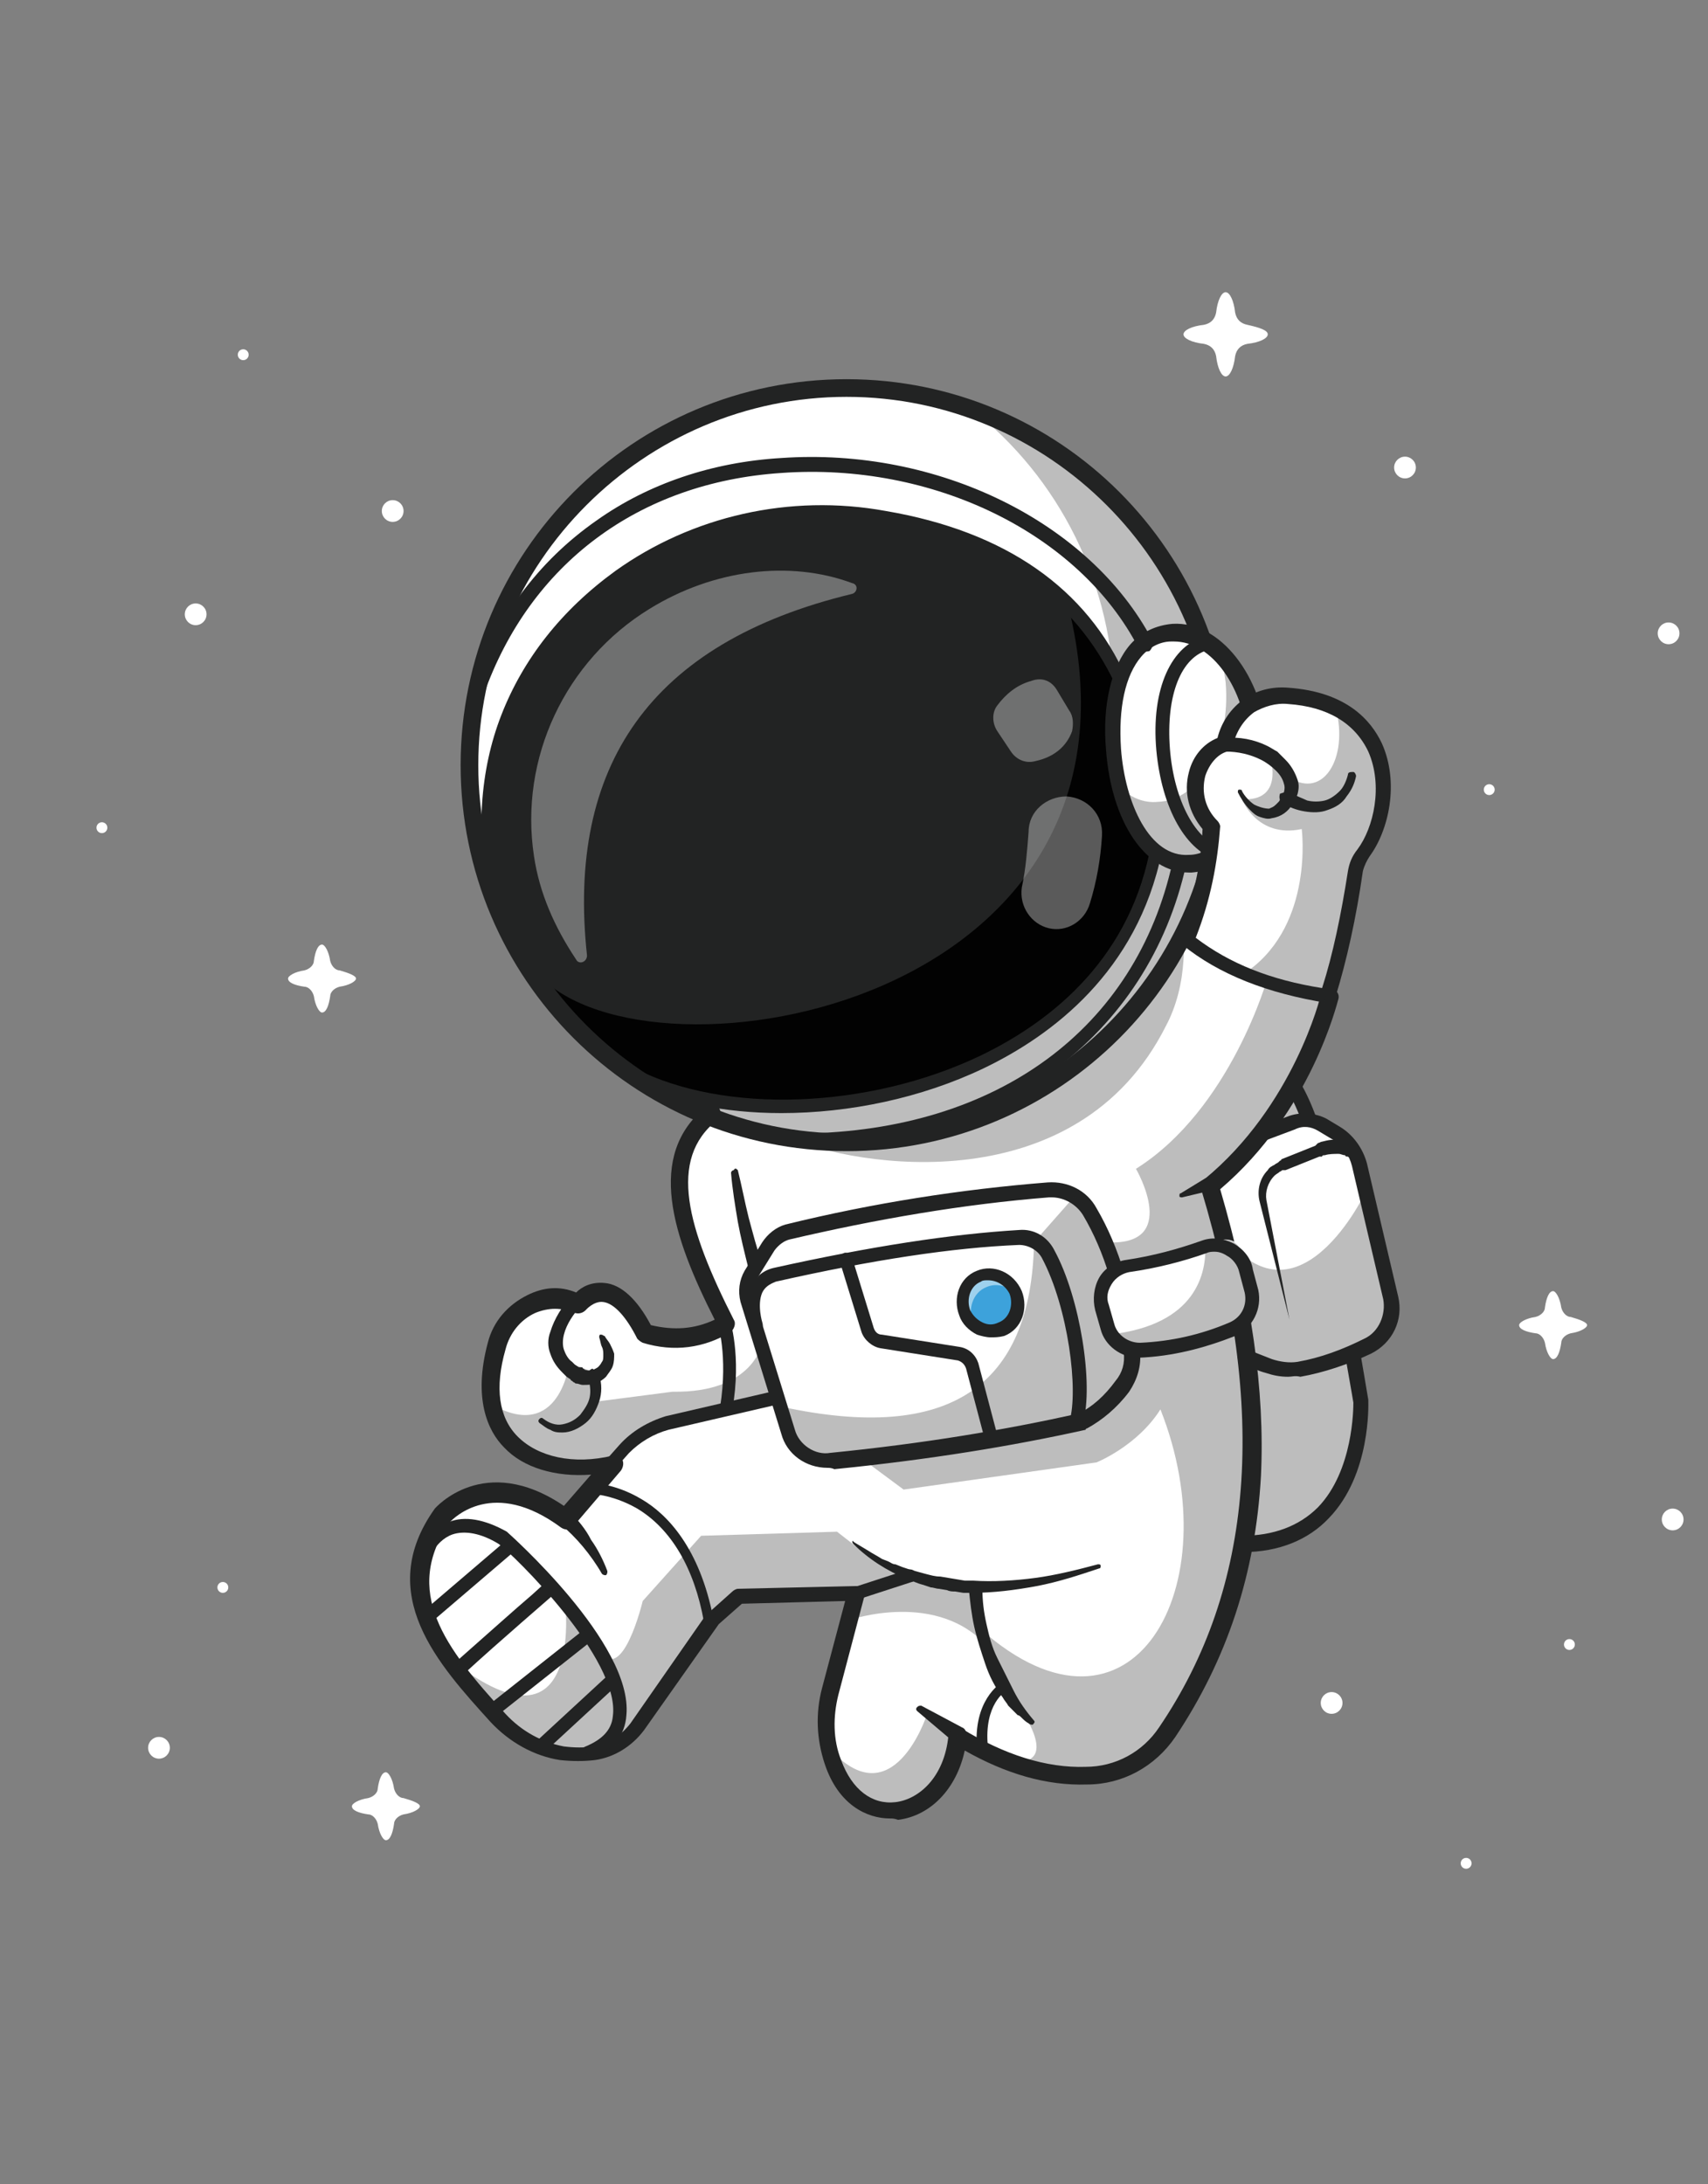 <?xml version="1.0" encoding="utf-8"?>
<!-- Generator: Adobe Illustrator 24.0.1, SVG Export Plug-In . SVG Version: 6.00 Build 0)  -->
<svg version="1.1" id="Calque_1" xmlns="http://www.w3.org/2000/svg" xmlns:xlink="http://www.w3.org/1999/xlink" x="0px" y="0px"
	 viewBox="0 0 125.7 160.7" style="enable-background:new 0 0 125.7 160.7;" xml:space="preserve">
<rect x="0" y="0" width="125.7" height="160.7" fill="#808080" stroke="none"/>
<style type="text/css">
	.st0{fill:#FFFFFF;}
	.st1{opacity:0.3;}
	.st2{fill:#222323;}
	.st3{fill:#020202;}
	.st4{opacity:0.35;}
	.st5{fill:#3DA2DB;}
	.st6{opacity:0.5;}
</style>
<g>
	<g>
		<g>
			<g>
				<path class="st0" d="M30.9,132.9c0,0.2-0.5,0.5-1.2,0.6c-0.4,0.1-0.7,0.4-0.7,0.7c-0.1,0.7-0.3,1.2-0.6,1.2
					c-0.2,0-0.5-0.5-0.6-1.2c-0.1-0.4-0.4-0.7-0.7-0.7c-0.7-0.1-1.2-0.3-1.2-0.6c0-0.2,0.5-0.5,1.2-0.6c0.4-0.1,0.7-0.4,0.7-0.7
					c0.1-0.7,0.3-1.2,0.6-1.2c0.2,0,0.5,0.5,0.6,1.2c0.1,0.4,0.4,0.7,0.7,0.7C30.4,132.5,30.9,132.7,30.9,132.9z"/>
			</g>
		</g>
		<g>
			<g>
				<path class="st0" d="M26.2,72c0,0.2-0.5,0.5-1.2,0.6c-0.4,0.1-0.7,0.4-0.7,0.7c-0.1,0.7-0.3,1.2-0.6,1.2c-0.2,0-0.5-0.5-0.6-1.2
					c-0.1-0.4-0.4-0.7-0.7-0.7c-0.7-0.1-1.2-0.3-1.2-0.6c0-0.2,0.5-0.5,1.2-0.6c0.4-0.1,0.7-0.4,0.7-0.7c0.1-0.7,0.3-1.2,0.6-1.2
					c0.2,0,0.5,0.5,0.6,1.2c0.1,0.4,0.4,0.7,0.7,0.7C25.7,71.6,26.2,71.8,26.2,72z"/>
			</g>
		</g>
		<g>
			<g>
				<path class="st0" d="M116.8,97.5c0,0.2-0.5,0.5-1.2,0.6c-0.4,0.1-0.7,0.4-0.7,0.7c-0.1,0.7-0.3,1.2-0.6,1.2
					c-0.2,0-0.5-0.5-0.6-1.2c-0.1-0.4-0.4-0.7-0.7-0.7c-0.7-0.1-1.2-0.3-1.2-0.6c0-0.2,0.5-0.5,1.2-0.6c0.4-0.1,0.7-0.4,0.7-0.7
					c0.1-0.7,0.3-1.2,0.6-1.2c0.2,0,0.5,0.5,0.6,1.2c0.1,0.4,0.4,0.7,0.7,0.7C116.3,97.1,116.8,97.3,116.8,97.5z"/>
			</g>
		</g>
		<g>
			<g>
				<path class="st0" d="M93.3,24.6c0,0.3-0.6,0.6-1.5,0.7c-0.5,0.1-0.8,0.4-0.9,0.9c-0.1,0.9-0.4,1.5-0.7,1.5
					c-0.3,0-0.6-0.6-0.7-1.5c-0.1-0.5-0.4-0.8-0.9-0.9c-0.9-0.1-1.5-0.4-1.5-0.7c0-0.3,0.6-0.6,1.5-0.7c0.5-0.1,0.8-0.4,0.9-0.9
					c0.1-0.9,0.4-1.5,0.7-1.5c0.3,0,0.6,0.6,0.7,1.5c0.1,0.5,0.4,0.8,0.9,0.9C92.7,24.1,93.3,24.3,93.3,24.6z"/>
			</g>
		</g>
		<g>
			<g>
				<circle class="st0" cx="122.8" cy="46.6" r="0.8"/>
			</g>
		</g>
		<g>
			<g>
				<circle class="st0" cx="123.1" cy="111.8" r="0.8"/>
			</g>
		</g>
		<g>
			<g>
				<circle class="st0" cx="98" cy="125.3" r="0.8"/>
			</g>
		</g>
		<g>
			<g>
				<circle class="st0" cx="14.4" cy="45.2" r="0.8"/>
			</g>
		</g>
		<g>
			<g>
				<circle class="st0" cx="103.4" cy="34.4" r="0.8"/>
			</g>
		</g>
		<g>
			<g>
				<circle class="st0" cx="28.9" cy="37.6" r="0.8"/>
			</g>
		</g>
		<g>
			<g>
				<circle class="st0" cx="11.7" cy="128.6" r="0.8"/>
			</g>
		</g>
		<g>
			<g>
				<circle class="st0" cx="109.6" cy="58.1" r="0.4"/>
			</g>
		</g>
		<g>
			<g>
				<circle class="st0" cx="107.9" cy="137.1" r="0.4"/>
			</g>
		</g>
		<g>
			<g>
				<circle class="st0" cx="63" cy="125.9" r="0.4"/>
			</g>
		</g>
		<g>
			<g>
				<circle class="st0" cx="17.9" cy="26.1" r="0.4"/>
			</g>
		</g>
		<g>
			<g>
				<circle class="st0" cx="7.5" cy="60.9" r="0.4"/>
			</g>
		</g>
		<g>
			<g>
				<circle class="st0" cx="16.4" cy="116.8" r="0.4"/>
			</g>
		</g>
		<g>
			<g>
				<circle class="st0" cx="115.5" cy="121" r="0.4"/>
			</g>
		</g>
	</g>
	<g>
		<g>
			<g>
				<path class="st0" d="M93.9,78.1c0,0,2.5,2,3.5,8.4s2.8,16.7,2.8,16.7s0.5,10.5-8.8,10.4s-7.6-8.4-7.6-8.4L86.5,85"/>
			</g>
		</g>
		<g class="st1">
			<g>
				<path class="st2" d="M93.9,78.1c0,0,2.5,2,3.5,8.4s2.8,16.7,2.8,16.7s0.5,10.5-8.8,10.4s-7.6-8.4-7.6-8.4L86.5,85"/>
			</g>
		</g>
		<g>
			<g>
				<path class="st2" d="M91.5,114.2c0,0-0.1,0-0.1,0c-3,0-5.3-0.9-6.7-2.6c-2.1-2.6-1.5-6.1-1.4-6.4L86,85c0-0.3,0.3-0.5,0.6-0.5
					c0.3,0,0.5,0.3,0.5,0.6l-2.7,20.2c0,0,0,0,0,0c0,0-0.6,3.3,1.2,5.5c1.2,1.4,3.1,2.2,5.8,2.2c2.3,0,4.2-0.7,5.6-2.1
					c2.6-2.7,2.6-7.3,2.6-7.7c-0.1-0.7-1.9-10.6-2.8-16.6c-0.9-6-3.3-8-3.3-8c-0.2-0.2-0.3-0.5-0.1-0.8c0.2-0.2,0.5-0.3,0.8-0.1
					c0.1,0.1,2.7,2.3,3.7,8.7c1,6.2,2.8,16.5,2.8,16.6c0,0,0,0,0,0.1c0,0.2,0.2,5.4-2.9,8.6C96.3,113.3,94.1,114.2,91.5,114.2z"/>
			</g>
		</g>
		<g>
			<g>
				<path class="st0" d="M100.6,98.9c-1.6,0.8-3.3,1.4-5.1,1.7c-0.7,0.1-1.5,0.1-2.2-0.2c-0.8-0.3-1.8-0.7-1.6-0.7l-3.6-7.2
					l-2.7-5.4l7.2-3.7l2.4-0.9c0.7-0.3,1.5-0.2,2.2,0.2l1,0.6c0.9,0.5,1.5,1.4,1.8,2.4l0.5,2.3l0,0l1.8,7.4
					C102.6,96.8,101.9,98.3,100.6,98.9z"/>
			</g>
		</g>
		<g class="st1">
			<g>
				<path class="st2" d="M100.6,98.9c-1.6,0.8-3.3,1.4-5.1,1.7c-0.7,0.1-1.5,0.1-2.2-0.2c-0.8-0.3-1.8-0.7-1.6-0.7l-3.6-7.2
					c0.4-1.9,0.8-3.4,0.8-3.4c5.9,10.4,11.5-1.2,11.5-1.2l0,0l1.8,7.4C102.6,96.8,101.9,98.3,100.6,98.9z"/>
			</g>
		</g>
		<g>
			<g>
				<path class="st0" d="M91.2,96.4c2,11.3,0.9,21.8-5.4,31c-1.3,2-3.5,3.2-5.9,3.2c-1.8,0-3.6-0.3-5.5-0.9h0
					c-1-0.4-2.1-0.8-3.1-1.4c-0.3-0.2-0.6-0.4-0.9-0.5c-0.6,6-7,7.9-9.1,2c-0.1-0.4-0.2-0.7-0.3-1.1c-0.3-1.4-0.2-2.8,0.1-4.1
					l1.8-6.7l0.1-0.5l-8.7,0.2l-1.9,1.7l-5.5,7.9c-0.7,1.1-1.9,1.8-3.1,2c-0.7,0.1-1.5,0.1-2.4,0c-1.8-0.3-3.5-1.2-4.7-2.6
					c-1.4-1.5-2.7-3-3.7-4.5c-2.2-3.2-3.1-6.6-0.4-10.4c0,0,3.4-4,9.1,0.3l3.5-4.1c-0.3,0.1-0.6,0.1-0.9,0.2c0,0,0,0,0,0
					c-3.6,0.5-7.1-0.7-7.9-4.2c-0.3-1.3-0.3-2.8,0.2-4.7c0.4-1.3,1.3-2.5,2.5-3.1c0.9-0.5,2.1-0.7,3.4,0c0,0,2.3-3,4.9,2.2
					c2.2,0.6,4.2,0.3,6-0.7C50.1,90.9,48,85,52.3,81.6l34.3-13.2L97.4,73l0.4,0.1c0,0-1.9,8.3-8.8,14c0.4,1.4,0.8,2.8,1.1,4.1
					C90.5,93,90.9,94.7,91.2,96.4z"/>
			</g>
		</g>
		<g class="st1">
			<g>
				<path class="st2" d="M57.7,83.6c5.5,2.4,21.6,4.8,28.1-8.1c0.8-1.5,1.2-3.2,1.3-4.9l0.3-4.5l-9.2-2.6L65.7,67"/>
			</g>
		</g>
		<g class="st1">
			<g>
				<path class="st2" d="M85.8,127.3c-1.3,2-3.5,3.2-5.9,3.2c-1.8,0-3.6-0.3-5.5-0.9c3.7,0.4,0.8-3.7,0.8-3.7c-2.3-2.7-3-6-3-6
					c11.1,9.8,18.4-3.1,13.2-16.2c-1.7,2.7-4.7,3.9-4.7,3.9l-14.2,2l-3.1-2.3l27.8-10.9C93.2,107.6,92.1,118.1,85.8,127.3z"/>
			</g>
		</g>
		<g>
			<g>
				<g>
					<circle class="st0" cx="62.3" cy="56.3" r="27.7"/>
				</g>
			</g>
			<g class="st1">
				<g>
					<path class="st2" d="M90.1,56.3c0,15.3-12.4,27.7-27.7,27.7c-6.5,0-12.5-2.2-17.2-6c2.9,1,5.9,1.5,9.1,1.5
						c15.3,0,27.7-12.4,27.7-27.7c0-8.8-4.1-16.7-10.5-21.7C82.3,33.9,90.1,44.2,90.1,56.3z"/>
				</g>
			</g>
			<g>
				<g>
					<path class="st2" d="M85,62.6C81.3,80.4,57.3,84.7,46.4,79c-1.9-0.7-4.1-3.3-5.9-6c-2.2-3.3-3.9-6.6-3.9-6.6
						c-1.9-10.1,1.2-18.3,9.1-24c5.6-4.1,12.7-5.5,19.5-4.3c5.6,1,10.2,3.1,13.5,6.4c1.6,1.6,2.8,3.4,3.8,5.6L85,62.6z"/>
				</g>
			</g>
			<g>
				<g>
					<path class="st3" d="M85,62.6C81.3,80.4,57.3,84.7,46.4,79c-1.9-0.7-4.1-3.3-5.9-6c0.3-0.6-0.8-1.2-0.8-1.2
						C48,80.5,86,74,78.6,44.5c1.6,1.6,2.8,3.4,3.8,5.6L85,62.6z"/>
				</g>
			</g>
			<g>
				<g>
					<path class="st2" d="M62.3,84.7c-15.7,0-28.4-12.7-28.4-28.4c0-15.7,12.7-28.4,28.4-28.4s28.4,12.7,28.4,28.4
						C90.7,72,78,84.7,62.3,84.7z M62.3,29.2c-14.9,0-27.1,12.2-27.1,27.1s12.2,27.1,27.1,27.1s27.1-12.2,27.1-27.1
						S77.2,29.2,62.3,29.2z"/>
				</g>
			</g>
			<g>
				<g>
					<path class="st2" d="M57.5,81.9c-4.2,0-8.2-0.8-11.3-2.4c-0.3-0.1-0.4-0.4-0.2-0.7c0.1-0.3,0.4-0.4,0.7-0.2
						c6.6,3.4,17.2,3,25.4-0.9c4.8-2.3,10.8-6.7,12.5-15l-2.5-12.3C79.1,44,73.5,40.1,65,38.6c-6.8-1.2-13.8,0.4-19.1,4.2
						c-7.8,5.6-10.8,13.6-8.9,23.5c0.1,0.3-0.1,0.5-0.4,0.6C36.3,67,36,66.8,36,66.5c-1-5.1-0.7-9.8,0.9-13.9
						c1.6-4.1,4.4-7.7,8.4-10.6c5.6-4,12.8-5.7,19.9-4.4C74,39.1,80,43.3,82.9,49.9c0,0,0,0.1,0,0.1l2.6,12.5c0,0.1,0,0.1,0,0.2
						c-1.8,8.8-8.1,13.5-13.1,15.9C67.8,80.8,62.5,81.9,57.5,81.9z"/>
				</g>
			</g>
			<g>
				<g>
					<path class="st0" d="M92.6,54.8c0.4,4.7-1.8,8.6-5,8.8c-3.1,0.1-5.3-3.7-5.7-8.4c-0.4-4.7,1.1-8.5,4.3-8.6
						C89.4,46.4,92.2,50.1,92.6,54.8z"/>
				</g>
			</g>
			<g class="st1">
				<g>
					<path class="st2" d="M92.6,54.8c0.4,4.7-1.8,8.6-5,8.8c-2.5,0.1-4.4-2.3-5.2-5.7c0.8,0.8,1.8,1.2,2.8,1.1
						c3.1-0.1,5.4-4.1,5-8.8c-0.1-0.7-0.2-1.4-0.3-2C91.4,49.7,92.4,52.1,92.6,54.8z"/>
				</g>
			</g>
			<g>
				<g>
					<path class="st2" d="M87.5,64.2c-3.2,0-5.7-3.7-6.1-9c-0.3-3.3,0.4-6.2,1.8-7.8c0.8-0.9,1.9-1.4,3.1-1.5c3.5-0.2,6.6,3.8,7,8.8
						l0,0c0.2,3-0.5,5.9-2.1,7.7c-1,1.1-2.2,1.7-3.5,1.8C87.6,64.2,87.6,64.2,87.5,64.2z M86.4,47.2c-0.1,0-0.1,0-0.2,0
						c-0.8,0-1.6,0.4-2.2,1.1c-1.2,1.4-1.7,3.8-1.5,6.8c0.3,4,2.1,8,5,7.8c0.9,0,1.8-0.5,2.6-1.3c1.3-1.5,2-4.1,1.8-6.7
						C91.6,50.6,89.2,47.2,86.4,47.2z"/>
				</g>
			</g>
			<g>
				<g>
					<path class="st2" d="M89.8,63.3c0,0-0.1,0-0.1,0c-2.4-0.6-4.2-3.8-4.6-8.1c-0.4-4.5,1.1-7.8,3.7-8.4c0.3-0.1,0.5,0.1,0.6,0.4
						c0.1,0.3-0.1,0.5-0.4,0.6c-2.1,0.5-3.2,3.4-2.9,7.3c0.3,3.8,1.9,6.8,3.9,7.3c0.3,0.1,0.4,0.3,0.4,0.6
						C90.2,63.2,90,63.3,89.8,63.3z"/>
				</g>
			</g>
			<g class="st4">
				<g>
					<path class="st0" d="M43.2,70.3c-1.5-13.9,4.6-23,19.5-26.6c0.4-0.1,0.5-0.7,0-0.8c-4.6-1.7-10.2-1-14.9,1.9
						c-6.2,3.8-9.6,11-8.5,18.2c0.4,2.7,1.5,5.2,3.1,7.6C42.6,71,43.2,70.8,43.2,70.3z"/>
				</g>
			</g>
			<g class="st4">
				<g>
					<path class="st0" d="M77.8,50.8l0.9,1.5c0.3,0.4,0.3,1,0.2,1.5c-0.4,1.1-1.3,1.9-2.7,2.2c-0.7,0.2-1.4-0.1-1.8-0.7l-1-1.5
						c-0.4-0.6-0.4-1.4,0-1.9c0.6-0.8,1.4-1.5,2.5-1.8C76.7,49.8,77.4,50.1,77.8,50.8z"/>
				</g>
			</g>
			<g class="st4">
				<g>
					<path class="st0" d="M78.5,58.6L78.5,58.6c1.5,0.1,2.7,1.3,2.6,2.9c-0.1,1.7-0.4,3.4-0.9,5c-0.4,1.3-1.7,2.1-3,1.8h0
						c-1.3-0.3-2.2-1.6-2-3c0.3-1.4,0.4-2.8,0.5-4.1C75.7,59.7,77,58.6,78.5,58.6z"/>
				</g>
			</g>
			<g>
				<g>
					<path class="st2" d="M35.1,51.5c-0.1,0-0.1,0-0.2,0c-0.3-0.1-0.4-0.4-0.3-0.7c1.9-5.3,5-9.5,9.3-12.5c3.8-2.7,8.5-4.3,13.6-4.6
						c11.5-0.8,22.7,4.7,27.3,13.4c0.1,0.3,0,0.6-0.2,0.8c-0.3,0.1-0.6,0-0.8-0.2C79.4,39.2,68.6,34,57.5,34.8
						C47,35.5,39,41.5,35.6,51.1C35.5,51.4,35.3,51.5,35.1,51.5z"/>
				</g>
			</g>
			<g>
				<g>
					<path class="st2" d="M59.1,84.4c-0.3,0-0.5-0.2-0.5-0.5c0-0.3,0.2-0.5,0.5-0.5c14.3-0.2,24.5-7.7,27.2-20
						c0.1-0.3,0.3-0.5,0.6-0.4c0.3,0.1,0.5,0.3,0.4,0.6c-1.4,6.3-4.8,11.5-9.8,15.2C72.6,82.4,66.2,84.3,59.1,84.4
						C59.1,84.4,59.1,84.4,59.1,84.4z"/>
				</g>
			</g>
		</g>
		<g>
			<g>
				<g>
					<path class="st0" d="M100.3,62.8c-0.3,0.4-0.5,0.8-0.6,1.3c-0.5,3.4-1.2,6.5-2,9.2c-2.2-0.3-4.2-0.9-6.1-1.6
						c-1.6-0.7-3-1.5-4.3-2.5c1-2.7,1.6-5.4,1.7-8.3c-2.2-2.3-0.9-5.6,1-6c0.3-1.2,0.8-2.2,1.8-2.8c0.8-0.6,1.8-0.8,2.8-0.7
						c1.4,0.1,2.6,0.4,3.6,0.9C102.8,54.4,102.4,60.1,100.3,62.8z"/>
				</g>
			</g>
			<g>
				<g>
					<path class="st2" d="M97.7,73.8C97.7,73.8,97.7,73.8,97.7,73.8c-4.4-0.7-8-2.1-10.7-4.3c-0.2-0.2-0.3-0.4-0.2-0.6
						c1-2.7,1.6-5.3,1.7-7.9c-1-1.2-1.4-2.7-1-4.2c0.3-1.2,1.1-2.1,2.1-2.5c0.3-1.2,1-2.2,2-2.9c0.9-0.6,2-0.9,3.2-0.8
						c4.3,0.3,6.1,2.4,6.9,4.1c1.3,2.9,0.5,6.4-0.9,8.3c-0.2,0.3-0.4,0.7-0.5,1.1c-0.5,3.5-1.2,6.6-2,9.2
						C98.2,73.7,98,73.8,97.7,73.8z M88,69c2.5,1.9,5.5,3.1,9.3,3.7c0.8-2.5,1.4-5.4,1.9-8.6c0.1-0.6,0.3-1.1,0.7-1.6
						c1.2-1.6,1.9-4.7,0.8-7.2c-1-2.1-3-3.3-5.9-3.5c-0.9-0.1-1.8,0.2-2.5,0.6c-0.8,0.6-1.3,1.4-1.6,2.5c0,0.2-0.2,0.4-0.4,0.4
						c-0.7,0.2-1.3,0.9-1.6,1.8c-0.3,1.2,0,2.4,0.9,3.3c0.1,0.1,0.2,0.3,0.2,0.4C89.6,63.5,89.1,66.2,88,69z"/>
				</g>
			</g>
			<g>
				<g>
					<path class="st2" d="M90.1,54.3c1.1-0.1,2.2,0.1,3.2,0.6c0.2,0.1,0.5,0.3,0.7,0.4c0.2,0.2,0.4,0.4,0.6,0.6
						c0.4,0.4,0.7,0.9,0.9,1.5c0.1,0.3,0.1,0.6,0,1c-0.1,0.3-0.2,0.6-0.4,0.8c-0.3,0.5-0.8,0.9-1.5,1c-0.3,0.1-0.6,0-0.9-0.1
						c-0.3-0.1-0.5-0.3-0.7-0.5c-0.4-0.4-0.7-0.9-0.9-1.3c0-0.1,0-0.2,0.1-0.2c0.1,0,0.2,0,0.2,0.1l0,0c0.2,0.4,0.6,0.8,0.9,1
						c0.4,0.2,0.8,0.3,1.1,0.3c0.2-0.1,0.3-0.1,0.5-0.3c0,0,0.1-0.1,0.1-0.1l0.1-0.1c0.1-0.1,0.1-0.2,0.2-0.3c0.2-0.3,0.3-0.7,0.2-1
						c-0.1-0.4-0.3-0.7-0.6-1c-0.3-0.3-0.7-0.6-1.1-0.8c-0.8-0.4-1.7-0.6-2.6-0.6l0,0c-0.3,0-0.5-0.2-0.5-0.5
						C89.6,54.6,89.8,54.3,90.1,54.3z"/>
				</g>
			</g>
			<g>
				<g>
					<path class="st2" d="M95,58.3c0.4,0.3,0.8,0.4,1.2,0.6c0.4,0.1,0.9,0.1,1.3,0c0.4-0.1,0.8-0.4,1.1-0.7c0.3-0.3,0.5-0.8,0.6-1.2
						l0,0c0-0.2,0.2-0.2,0.4-0.2c0.1,0,0.2,0.2,0.2,0.3c-0.1,0.5-0.3,1-0.7,1.5c-0.3,0.5-0.8,0.8-1.4,1c-0.5,0.2-1.1,0.2-1.7,0.1
						c-0.6-0.1-1.1-0.3-1.6-0.6c-0.2-0.1-0.3-0.4-0.2-0.7C94.5,58.3,94.8,58.2,95,58.3C95,58.3,95,58.3,95,58.3z"/>
				</g>
			</g>
			<g class="st1">
				<g>
					<path class="st2" d="M100.3,62.8c-0.3,0.4-0.5,0.8-0.6,1.3c-0.5,3.4-1.2,6.5-2,9.2c-2.2-0.3-4.2-0.9-6.1-1.6
						c0.1-0.1,0.2-0.2,0.3-0.3c4.8-3.5,3.9-10.4,3.9-10.4c-3.3,0.7-4.4-2.2-4.4-2.2c3.1,0.2,2.1-3,2.1-3l1.1,1.2
						c2.7,2.1,4.7-1.2,3.7-4.9C102.8,54.4,102.4,60.1,100.3,62.8z"/>
				</g>
			</g>
		</g>
		<g>
			<g>
				<path class="st2" d="M65.5,133.8c-1.7,0-3.8-1-4.8-4c-0.6-1.8-0.7-3.7-0.2-5.6l1.7-6.4l-7.6,0.2l-1.7,1.5l-5.5,7.8
					c-0.9,1.2-2.2,2-3.6,2.2c-0.8,0.1-1.7,0.1-2.6,0c-1.9-0.3-3.7-1.3-5.1-2.8c-3.8-4.2-8.6-9.4-4.1-15.7c0,0,0,0,0,0
					c0,0,3.6-4.2,9.5-0.2l2-2.3c-2.6,0.2-5-0.5-6.4-2c-1.2-1.2-2.3-3.6-1.2-7.7c0.4-1.6,1.5-2.8,2.9-3.5c1.2-0.6,2.4-0.7,3.6-0.2
					c0.4-0.4,1.1-0.8,2.1-0.7c1.2,0.1,2.4,1.2,3.4,3.1c1.7,0.4,3.2,0.3,4.7-0.4c-3.1-6.1-5.1-12.1-0.6-15.7c0.3-0.2,0.7-0.2,0.9,0.1
					c0.2,0.3,0.2,0.7-0.1,0.9c-3.7,2.9-2.2,8,1.2,14.7c0.2,0.3,0,0.7-0.2,0.9c-2,1.2-4.2,1.5-6.5,0.8c-0.2-0.1-0.3-0.2-0.4-0.3
					c-0.8-1.6-1.7-2.6-2.5-2.7c-0.7-0.1-1.3,0.6-1.3,0.6c-0.2,0.2-0.5,0.3-0.8,0.2c-1-0.4-1.9-0.4-2.9,0c-1.1,0.5-1.9,1.5-2.2,2.7
					c-0.8,2.8-0.5,5,0.9,6.4c1.5,1.5,4.1,2.1,7,1.4c0.3-0.1,0.6,0.1,0.7,0.3c0.1,0.2,0.1,0.5-0.1,0.8l-3.5,4.1
					c-0.2,0.3-0.6,0.3-0.9,0.1c-5-3.7-7.9-0.7-8.2-0.4c-3.5,5.1-0.4,9.2,4.1,14.1c1.2,1.3,2.7,2.1,4.3,2.4c0.8,0.1,1.5,0.1,2.2,0
					c1.1-0.2,2-0.8,2.7-1.7l5.5-7.9c0,0,0.1-0.1,0.1-0.1l1.9-1.7c0.1-0.1,0.3-0.2,0.4-0.2l8.7-0.2c0.2,0,0.4,0.1,0.5,0.2
					c0.1,0.2,0.2,0.4,0.1,0.6l-1.9,7.2c-0.4,1.6-0.4,3.3,0.2,4.8c0.8,2.2,2.3,3.3,4,3.1c1.7-0.2,3.6-1.8,3.9-4.9
					c0-0.2,0.2-0.4,0.4-0.5c0.2-0.1,0.4-0.1,0.6,0c3.1,1.9,6.2,2.9,9.1,2.8c2.2,0,4.2-1.1,5.4-2.9c7-10.3,8-23.3,3.1-39.6
					c-0.1-0.3,0-0.5,0.2-0.7c6.6-5.4,8.6-13.5,8.6-13.6c0.1-0.3,0.4-0.6,0.8-0.5c0.3,0.1,0.6,0.4,0.5,0.8c-0.1,0.3-2,8.3-8.7,14
					c2.3,7.9,3.3,14.8,3,21.1c-0.4,7.2-2.5,13.5-6.3,19.2c-1.5,2.2-3.9,3.5-6.5,3.5c-3,0.1-6-0.8-9-2.5c-0.6,2.8-2.5,4.8-4.9,5.1
					C65.8,133.8,65.7,133.8,65.5,133.8z"/>
			</g>
		</g>
		<g>
			<g>
				<path class="st2" d="M54.3,86.1c0.3,1.2,0.5,2.3,0.8,3.5c0.3,1.1,0.6,2.3,1,3.4l0,0c0.1,0.3,0,0.6-0.3,0.7
					c-0.3,0.1-0.6,0-0.7-0.3c0,0,0,0,0,0c-0.3-1.2-0.6-2.4-0.8-3.5c-0.2-1.2-0.4-2.4-0.5-3.6c0-0.1,0.1-0.2,0.2-0.2
					C54.1,85.9,54.2,86,54.3,86.1L54.3,86.1z"/>
			</g>
		</g>
		<g>
			<g>
				<path class="st2" d="M45.1,108c-0.1,0-0.2,0-0.3-0.1c-0.2-0.2-0.2-0.5,0-0.7l0.8-0.9c0.9-1,2.1-1.7,3.4-2.1l8.2-1.9
					c0.3-0.1,0.5,0.1,0.6,0.4c0.1,0.3-0.1,0.5-0.4,0.6l-8.2,1.9c-1.1,0.3-2.1,0.9-2.9,1.7l-0.8,0.9C45.4,107.9,45.2,108,45.1,108z"
					/>
			</g>
		</g>
		<g>
			<g>
				<path class="st2" d="M53.5,104.1C53.5,104.1,53.5,104.1,53.5,104.1c-0.4-0.1-0.6-0.3-0.5-0.6c0.6-3.8-0.2-6.2-0.2-6.2
					c-0.1-0.3,0-0.6,0.3-0.6c0.3-0.1,0.6,0,0.6,0.3c0,0.1,0.9,2.7,0.2,6.7C54,104,53.8,104.1,53.5,104.1z"/>
			</g>
		</g>
		<g>
			<g>
				<path class="st2" d="M44.5,98.3c0.1,0.2,0.3,0.4,0.4,0.6c0.1,0.2,0.2,0.4,0.3,0.7c0,0.3,0,0.6-0.1,0.9c-0.1,0.3-0.3,0.5-0.5,0.8
					c-0.2,0.2-0.5,0.4-0.8,0.5c-0.3,0.1-0.6,0.1-0.9,0.1c-0.2,0-0.3-0.1-0.5-0.1c-0.1,0-0.1-0.1-0.2-0.1l-0.1-0.1c0,0-0.1,0-0.1-0.1
					l-0.3-0.2c-0.1-0.1-0.2-0.2-0.3-0.3c-0.4-0.4-0.7-0.8-0.9-1.4c-0.2-0.5-0.2-1.1,0-1.6c0.3-1,0.9-1.9,1.5-2.6
					c0.2-0.2,0.5-0.3,0.7-0.1c0.2,0.2,0.3,0.5,0.1,0.7l0,0l0,0c-0.6,0.7-1.1,1.4-1.3,2.2c-0.1,0.4-0.1,0.8,0,1.1
					c0.1,0.3,0.3,0.7,0.6,0.9l0.2,0.2l0.3,0.2c0,0,0,0,0.1,0l0.1,0c0,0,0.1,0,0.1,0.1c0.1,0,0.1,0.1,0.2,0.1c0.3,0.1,0.6,0,0.9-0.2
					c0.1-0.1,0.2-0.2,0.3-0.4c0.1-0.1,0.1-0.3,0.1-0.5c0-0.2,0-0.4-0.1-0.6c-0.1-0.2-0.1-0.4-0.2-0.7l0,0c0-0.1,0-0.2,0.1-0.2
					C44.4,98.2,44.4,98.3,44.5,98.3z"/>
			</g>
		</g>
		<g>
			<g>
				<path class="st2" d="M44.1,101.2c0.2,0.6,0.2,1.3,0,1.9c-0.2,0.6-0.5,1.2-1,1.6c-0.5,0.4-1.1,0.7-1.7,0.7c-0.3,0-0.6,0-0.9-0.2
					c-0.3-0.1-0.5-0.3-0.8-0.5c-0.1-0.1-0.1-0.2,0-0.3c0.1-0.1,0.2-0.1,0.3,0l0,0c0.4,0.3,0.9,0.5,1.4,0.4c0.5-0.1,0.9-0.3,1.3-0.7
					c0.3-0.4,0.6-0.8,0.7-1.3c0.1-0.5,0-1-0.1-1.4c-0.1-0.3,0-0.6,0.3-0.7C43.7,100.8,44,100.9,44.1,101.2
					C44.1,101.2,44.1,101.2,44.1,101.2L44.1,101.2z"/>
			</g>
		</g>
		<g>
			<g>
				<path class="st2" d="M43.3,129.5c-0.2,0-0.4-0.1-0.5-0.3c-0.1-0.3,0-0.6,0.3-0.7c1.2-0.5,1.9-1.2,2-2.2c0.6-4.2-7.4-12-8.4-12.7
					c-1.3-0.8-2.5-1-3.4-0.7c-1.4,0.5-1.9,2.2-1.9,2.2c-0.1,0.3-0.4,0.4-0.6,0.3c-0.3-0.1-0.4-0.4-0.3-0.6c0-0.1,0.6-2.1,2.5-2.8
					c1.2-0.5,2.7-0.2,4.3,0.7c0.1,0.1,9.3,8.2,8.8,13.5c-0.1,1.5-1,2.6-2.7,3.3C43.4,129.5,43.3,129.5,43.3,129.5z"/>
			</g>
		</g>
		<g>
			<g>
				<path class="st2" d="M41.9,111.2c0.6,0.6,1.2,1.3,1.6,2.1c0.5,0.7,0.9,1.5,1.2,2.3c0,0.1,0,0.2-0.1,0.3c-0.1,0-0.2,0-0.3-0.1
					c-0.4-0.7-0.9-1.4-1.4-2c-0.5-0.6-1.1-1.2-1.7-1.7c-0.2-0.2-0.3-0.5-0.1-0.8C41.3,111,41.6,111,41.9,111.2
					C41.9,111.2,41.9,111.2,41.9,111.2L41.9,111.2z"/>
			</g>
		</g>
		<g>
			<g>
				<path class="st2" d="M52.2,119.6c-0.2,0-0.3-0.1-0.4-0.3c-0.7-3.9-2.4-6.8-4.9-8.3c-1.9-1.1-3.6-1.1-3.6-1.1c0,0,0,0,0,0
					c-0.2,0-0.4-0.2-0.4-0.4c0-0.2,0.2-0.4,0.4-0.4c0.1,0,1.9,0,3.9,1.2c1.9,1.1,4.3,3.6,5.3,8.8C52.6,119.4,52.5,119.6,52.2,119.6
					C52.3,119.6,52.2,119.6,52.2,119.6z"/>
			</g>
		</g>
		<g>
			<g>
				<path class="st2" d="M31.4,119.5c-0.1,0-0.3-0.1-0.4-0.2c-0.2-0.2-0.2-0.5,0.1-0.7l6.2-5.3c0.2-0.2,0.5-0.2,0.7,0.1
					c0.2,0.2,0.2,0.5-0.1,0.7l-6.2,5.3C31.6,119.4,31.5,119.5,31.4,119.5z"/>
			</g>
		</g>
		<g>
			<g>
				<path class="st2" d="M33.7,123.4c-0.1,0-0.3-0.1-0.4-0.2c-0.2-0.2-0.2-0.5,0-0.7c0,0,1.7-1.5,3.5-3.1c0.9-0.8,1.7-1.5,2.4-2.1
					c1.2-1.1,1.2-1.1,1.5-1.1l0,0.5l-0.4,0.3l0.4-0.3l0.3,0.4c-0.2,0.2-4.3,3.7-6.9,6.1C33.9,123.3,33.8,123.4,33.7,123.4z"/>
			</g>
		</g>
		<g>
			<g>
				<path class="st2" d="M36.2,126.4c-0.2,0-0.3-0.1-0.4-0.2c-0.2-0.2-0.1-0.5,0.1-0.7l6.7-5.3c0.2-0.2,0.5-0.1,0.7,0.1
					c0.2,0.2,0.1,0.5-0.1,0.7l-6.7,5.3C36.4,126.3,36.3,126.4,36.2,126.4z"/>
			</g>
		</g>
		<g>
			<g>
				<path class="st2" d="M39.9,129c-0.1,0-0.3-0.1-0.4-0.2c-0.2-0.2-0.2-0.5,0-0.7l5.2-4.8c0.2-0.2,0.5-0.2,0.7,0
					c0.2,0.2,0.2,0.5,0,0.7l-5.2,4.8C40.1,129,40,129,39.9,129z"/>
			</g>
		</g>
		<g>
			<g>
				<path class="st2" d="M62.9,113.5l1,0.6c0.3,0.2,0.7,0.4,1,0.6l0.5,0.2c0.2,0.1,0.3,0.2,0.5,0.2l0.5,0.2l0.3,0.1l0.3,0.1
					c0.4,0.1,0.7,0.2,1.1,0.3c0.4,0.1,0.7,0.2,1.1,0.2l0.6,0.1l0.6,0.1l0.6,0.1l0.6,0c1.5,0.1,3.1,0,4.6-0.2c1.5-0.2,3.1-0.6,4.6-1
					l0,0c0.1,0,0.2,0,0.2,0.1c0,0.1,0,0.2-0.1,0.2c-1.5,0.5-3,1-4.6,1.3c-1.6,0.3-3.2,0.5-4.8,0.5l-0.6,0l-0.6-0.1
					c-0.2,0-0.4,0-0.6-0.1l-0.6-0.1c-0.2,0-0.4-0.1-0.6-0.1l-0.6-0.2c-0.4-0.1-0.8-0.3-1.1-0.4c-1.5-0.6-2.9-1.5-4-2.6
					c-0.1-0.1-0.1-0.2,0-0.3C62.7,113.4,62.8,113.4,62.9,113.5L62.9,113.5z"/>
			</g>
		</g>
		<g>
			<g>
				<path class="st2" d="M63,117.8c-0.2,0-0.4-0.1-0.5-0.4c-0.1-0.3,0.1-0.6,0.3-0.6l4-1.3c0.3-0.1,0.6,0.1,0.6,0.3
					c0.1,0.3-0.1,0.6-0.3,0.6l-4,1.3C63.1,117.8,63,117.8,63,117.8z"/>
			</g>
		</g>
		<g>
			<g>
				<path class="st2" d="M75.7,126.8c-0.2-0.1-0.4-0.3-0.5-0.4c-0.1-0.1-0.2-0.2-0.3-0.2l-0.2-0.2c-0.2-0.2-0.3-0.3-0.5-0.5
					c-0.1-0.2-0.3-0.4-0.4-0.6c-0.6-0.8-1-1.6-1.3-2.5c-0.3-0.9-0.6-1.8-0.8-2.7c-0.2-0.9-0.3-1.8-0.4-2.8c0-0.3,0.2-0.5,0.5-0.5
					c0.3,0,0.5,0.2,0.5,0.5v0l0,0c0,0.9,0.1,1.7,0.3,2.6c0.2,0.9,0.4,1.7,0.8,2.5l0.3,0.6c0.1,0.2,0.2,0.4,0.3,0.6
					c0.1,0.2,0.2,0.4,0.3,0.6c0.1,0.2,0.2,0.4,0.3,0.6c0.4,0.8,0.9,1.5,1.5,2.2l0,0c0.1,0.1,0,0.2-0.1,0.3
					C75.9,126.9,75.8,126.9,75.7,126.8z"/>
			</g>
		</g>
		<g>
			<g>
				<path class="st2" d="M72.3,129.1c-0.2,0-0.4-0.2-0.4-0.4c-0.3-3.6,1.7-4.8,1.8-4.9c0.2-0.1,0.4,0,0.5,0.1c0.1,0.2,0,0.4-0.1,0.5
					c-0.1,0-1.7,1-1.4,4.1C72.7,128.9,72.5,129.1,72.3,129.1C72.3,129.1,72.3,129.1,72.3,129.1z"/>
			</g>
		</g>
		<g>
			<g>
				<path class="st2" d="M70.1,128.1l-2.6-2.2c-0.1-0.1-0.1-0.2,0-0.3c0.1-0.1,0.2-0.1,0.3-0.1l3,1.6c0.3,0.1,0.4,0.5,0.2,0.8
					C70.8,128.2,70.4,128.3,70.1,128.1C70.1,128.1,70.1,128.1,70.1,128.1z"/>
			</g>
		</g>
		<g>
			<g>
				<g>
					<path class="st0" d="M82.6,102c-0.9,1.1-1.8,2-2.9,2.6c-5.7,1.3-11.9,2.2-18.4,2.9c-1.4,0.2-2.8-0.7-3.2-2.1l-0.6-1.9L55,95.6
						c-0.2-0.6-0.1-1.3,0.2-1.8l1.3-2.1c0.3-0.5,0.8-0.9,1.4-1c6.4-1.6,12.8-2.6,19.2-3.1c0.7-0.1,1.3,0.1,1.9,0.4
						c0.5,0.3,0.9,0.7,1.2,1.2c1.8,3,2.7,6.5,3.1,10.4C83.4,100.4,83.1,101.3,82.6,102z"/>
				</g>
			</g>
			<g>
				<g>
					<path class="st2" d="M60.9,108c-1.6,0-3-1-3.4-2.5l-3-9.7c-0.2-0.8-0.1-1.6,0.3-2.3l1.3-2.1h0c0.4-0.6,1-1.1,1.7-1.3
						c6.5-1.6,13-2.6,19.3-3.1c1.5-0.1,2.9,0.6,3.6,1.9c1.7,2.9,2.7,6.4,3.2,10.6c0.1,1-0.2,2-0.8,2.9c-0.9,1.2-2,2.1-3.1,2.7
						c0,0-0.1,0-0.1,0.1c-5.4,1.2-11.5,2.2-18.5,2.9C61.2,108,61,108,60.9,108z M77.4,88.1c-0.1,0-0.1,0-0.2,0
						c-6.3,0.5-12.7,1.6-19.1,3.1c-0.4,0.1-0.8,0.4-1.1,0.8h0l-1.3,2.1c-0.3,0.4-0.3,0.9-0.2,1.4l3,9.7c0.3,1.1,1.5,1.9,2.6,1.7
						c7-0.7,12.9-1.7,18.3-2.9c1-0.5,1.9-1.3,2.7-2.4c0.5-0.6,0.7-1.3,0.6-2.1c-0.4-4.1-1.4-7.4-3-10.1
						C79.2,88.6,78.3,88.1,77.4,88.1z M56.5,91.7L56.5,91.7L56.5,91.7z"/>
				</g>
			</g>
			<g>
				<g>
					<path class="st2" d="M79.1,105.2c0,0-0.1,0-0.1,0c-0.3-0.1-0.4-0.3-0.3-0.6c0.7-2.3-0.1-8.4-2-12c-0.3-0.6-1-1-1.7-1
						c-4.9,0.2-10.8,1.1-17.9,2.7c-0.5,0.2-0.8,0.4-1,0.8c-0.4,0.9,0,2.2,0,2.2c0.1,0.3,0,0.5-0.3,0.6c-0.3,0.1-0.5,0-0.6-0.3
						c0-0.1-0.6-1.7,0.1-3c0.3-0.6,0.8-1.1,1.6-1.3c0,0,0,0,0,0c7.2-1.6,13.1-2.5,18.1-2.8c1.1-0.1,2.1,0.5,2.6,1.5
						c1.9,3.5,2.9,9.9,2.1,12.7C79.5,105,79.3,105.2,79.1,105.2z"/>
				</g>
			</g>
			<g>
				<g>
					<path class="st2" d="M72.9,106.3c-0.2,0-0.4-0.1-0.4-0.3l-1.4-5.3c-0.1-0.3-0.3-0.5-0.6-0.6l-5.7-0.9c-0.6-0.1-1.2-0.6-1.4-1.2
						l-1.6-5.2c-0.1-0.2,0.1-0.5,0.3-0.6c0.2-0.1,0.5,0.1,0.6,0.3l1.6,5.2c0.1,0.3,0.3,0.5,0.6,0.5l5.7,0.9c0.7,0.1,1.2,0.6,1.4,1.2
						l1.4,5.3c0.1,0.2-0.1,0.5-0.3,0.6C73,106.3,73,106.3,72.9,106.3z"/>
				</g>
			</g>
			<g class="st1">
				<g>
					<path class="st2" d="M82.6,102c-0.9,1.1-1.8,2-2.9,2.6c-5.7,1.3-11.9,2.2-18.4,2.9c-1.4,0.2-2.8-0.7-3.2-2.1l-0.6-1.9
						c12.4,2.7,18.4-1.5,18.6-12.1l3-3.4c0.5,0.3,0.9,0.7,1.2,1.2c1.8,3,2.7,6.5,3.1,10.4C83.4,100.4,83.1,101.3,82.6,102z"/>
				</g>
			</g>
			<g>
				<g>
					<path class="st0" d="M91.6,97.3c-2.8,1.4-5.7,2.1-8.7,2c-0.6,0-1.1-0.4-1.3-1l0-0.1l-0.1-2.8c-0.2-0.8-0.2-1.6,0.6-1.7
						c2.5-0.4,4.5-1.3,6.7-2.1c0.3-0.1,0.6-0.2,0.9-0.3c0.7-0.3,1.6,0.1,1.8,0.9l0.9,3.6C92.5,96.5,92.2,97.1,91.6,97.3z"/>
				</g>
			</g>
			<g>
				<g>
					<path class="st2" d="M83.8,99.9c-1.3,0-2.5-0.9-2.8-2.1l-0.4-1.4c-0.2-0.8-0.1-1.7,0.3-2.4c0.4-0.7,1.2-1.2,2-1.3l0,0
						c2-0.3,3.8-0.8,5.5-1.4c0.8-0.3,1.6-0.2,2.4,0.2c0.7,0.4,1.3,1.1,1.4,1.9l0.4,1.5c0.3,1.4-0.4,2.8-1.7,3.4
						C88.6,99.2,86.3,99.8,83.8,99.9C83.9,99.9,83.8,99.9,83.8,99.9z M89.4,92.1c-0.2,0-0.4,0-0.6,0.1c-1.7,0.6-3.6,1.1-5.7,1.4l0,0
						c-0.5,0.1-1,0.4-1.3,0.9c-0.3,0.5-0.4,1-0.2,1.5l0.4,1.4c0.2,0.8,1,1.4,1.9,1.4c2.3-0.1,4.5-0.6,6.6-1.5
						c0.9-0.4,1.3-1.3,1.1-2.2l-0.4-1.5c-0.1-0.5-0.5-1-0.9-1.2C90,92.2,89.7,92.1,89.4,92.1z M83,93.2L83,93.2L83,93.2z"/>
				</g>
			</g>
			<g class="st1">
				<g>
					<path class="st2" d="M91.6,97.3c-2.8,1.4-5.7,2.1-8.7,2c-0.6,0-1.1-0.4-1.3-1l0-0.1c6.5-0.7,7.2-4.6,7.1-6.6
						c0.3-0.1,0.6-0.2,0.9-0.3c0.7-0.3,1.6,0.1,1.8,0.9l0.9,3.6C92.5,96.5,92.2,97.1,91.6,97.3z"/>
				</g>
			</g>
			<g>
				<g>
					<g>
						
							<ellipse transform="matrix(0.924 -0.382 0.382 0.924 -31.062 35.051)" class="st5" cx="72.8" cy="95.8" rx="2" ry="2.1"/>
					</g>
				</g>
				<g class="st6">
					<g>
						<path class="st0" d="M71.6,97.4c-0.4-1.1,0-2.3,1-2.7c0.7-0.3,1.4-0.1,2,0.3C74.2,94,73,93.5,72,93.9c-1,0.4-1.5,1.6-1,2.7
							C71.2,97,71.4,97.3,71.6,97.4C71.6,97.5,71.6,97.5,71.6,97.4z"/>
					</g>
				</g>
				<g>
					<g>
						<path class="st2" d="M72.9,98.4c-0.3,0-0.7-0.1-1-0.2c-0.6-0.3-1.1-0.8-1.3-1.4c-0.5-1.3,0-2.8,1.3-3.3
							c1.2-0.5,2.7,0.1,3.3,1.5l0,0c0.5,1.3,0,2.8-1.3,3.3C73.5,98.4,73.2,98.4,72.9,98.4z M72.7,94.2c-0.2,0-0.4,0-0.5,0.1
							c-0.8,0.3-1.1,1.3-0.8,2.1c0.2,0.4,0.5,0.7,0.9,0.9c0.4,0.2,0.8,0.2,1.2,0c0.8-0.3,1.1-1.3,0.8-2.1l0,0
							C74,94.6,73.4,94.2,72.7,94.2z"/>
					</g>
				</g>
			</g>
		</g>
		<g>
			<g>
				<path class="st2" d="M89.1,87.6l-2.1,0.5c-0.1,0-0.2,0-0.2-0.1c0-0.1,0-0.2,0.1-0.2l1.8-1.1c0.2-0.1,0.6-0.1,0.7,0.2
					c0.1,0.2,0.1,0.6-0.2,0.7C89.2,87.6,89.2,87.6,89.1,87.6z"/>
			</g>
		</g>
		<g>
			<g>
				<path class="st2" d="M94.8,101.3c-0.6,0-1.1-0.1-1.7-0.3c-0.4-0.1-0.8-0.3-1.1-0.4c-0.6-0.2-1-0.4-0.9-0.9
					c0.1-0.2,0.3-0.5,0.7-0.4c0.1,0,0.2,0.1,0.3,0.1c0.2,0.1,0.5,0.2,1.5,0.6c0.6,0.2,1.3,0.3,1.9,0.2c1.7-0.3,3.3-0.9,4.9-1.7
					c1.1-0.5,1.6-1.8,1.4-2.9l-2.3-9.8c-0.2-0.8-0.7-1.6-1.5-2l-1-0.6c-0.5-0.3-1.1-0.4-1.7-0.1l-2.4,0.9c-0.3,0.1-0.6,0-0.7-0.3
					c-0.1-0.3,0-0.6,0.3-0.7l2.4-0.9c0.9-0.3,1.9-0.2,2.7,0.2l1,0.6c1,0.6,1.7,1.6,2,2.7l2.3,9.8c0.4,1.7-0.4,3.4-2,4.2
					c-1.7,0.8-3.5,1.4-5.2,1.7C95.3,101.2,95.1,101.3,94.8,101.3z"/>
			</g>
		</g>
		<g>
			<g>
				<path class="st2" d="M99.4,85.2C99.4,85.2,99.4,85.2,99.4,85.2c-0.1,0-0.2-0.1-0.2-0.1c-0.1,0-0.2,0-0.2-0.1
					c-0.2,0-0.3-0.1-0.5-0.1c-0.3,0-0.7,0-1,0.1c-0.1,0-0.2,0-0.2,0.1l-0.1,0l-0.1,0l-0.5,0.2l-1,0.4l-1,0.4c0,0-0.1,0-0.1,0l-0.1,0
					c-0.1,0-0.1,0.1-0.2,0.1c-0.1,0.1-0.3,0.2-0.4,0.3c-0.5,0.5-0.7,1.2-0.6,1.8l1.7,8.8l-2.2-8.7c-0.2-0.8,0-1.7,0.6-2.3
					c0.1-0.2,0.3-0.3,0.5-0.4c0.1-0.1,0.2-0.1,0.3-0.2l0.1-0.1c0,0,0.1,0,0.1-0.1l1-0.4l1-0.4l0.5-0.2l0.1-0.1l0.1-0.1
					c0.1,0,0.2-0.1,0.3-0.1c0.4-0.1,0.8-0.2,1.2-0.1c0.2,0,0.4,0,0.6,0.1c0.1,0,0.2,0,0.3,0.1c0.1,0,0.1,0,0.2,0
					c0.1,0,0.1,0,0.2,0.1l0,0c0.2,0.1,0.4,0.4,0.3,0.6C100,85.2,99.7,85.3,99.4,85.2C99.4,85.2,99.4,85.2,99.4,85.2z"/>
			</g>
		</g>
		<g class="st1">
			<g>
				<path class="st2" d="M88.9,87.1c0.4,1.4,0.8,2.8,1.1,4.1l-7.8,1.8l-0.9-1.6c5.7,0.4,2.3-5.4,2.3-5.4c7-4.4,9.7-14.1,9.7-14.1
					l3.9,1l0.4,0.1C97.7,73.2,95.8,81.5,88.9,87.1z"/>
			</g>
		</g>
		<g class="st1">
			<g>
				<path class="st2" d="M71.3,128.2c-0.3-0.2-0.6-0.4-0.9-0.5c-0.6,6-7,7.9-9.1,2c-0.1-0.4-0.2-0.7-0.3-1.1c0,0,0,0,0,0
					c4.7,5.3,7.2-2.4,7.2-2.4l1,0.7L71.3,128.2z"/>
			</g>
		</g>
		<g class="st1">
			<g>
				<path class="st2" d="M62.5,119.2c0,0,6.6-2.3,10.3,2.1l-1-4.3l-4.3-0.9l-1.5,0.5l-2.8,0.7"/>
			</g>
		</g>
		<g class="st1">
			<g>
				<path class="st2" d="M66.6,115.9l-2.3,1l-1.5,0.8l0.1-0.5l-8.7,0.2l-1.9,1.7l-5.5,7.9c-0.7,1.1-1.9,1.8-3.1,2
					c-0.7,0.1-1.5,0.1-2.4,0c-1.8-0.3-3.5-1.2-4.7-2.6c-1.4-1.5-2.7-3-3.7-4.5c0,0,0,0,0,0c10.1,8.2,8.7-3.9,8.7-3.9
					s2.3,3.2,2.5,3.4c1.7,2.7,3.2-3.6,3.2-3.6l4.3-4.8l10-0.3l1.8,1.4L66.6,115.9z"/>
			</g>
		</g>
		<g class="st1">
			<g>
				<path class="st2" d="M57,102.2l-0.2,0.7l-9.1,2.3l-2.4,2.1c0,0-0.4,0.1-1.1,0.3c0,0,0,0,0,0c-3.6,0.5-7.1-0.7-7.9-4.2
					c4.9,2.7,5.6-3.1,5.6-3.1l2.2,0.8v2l5.4-0.7c6,0.1,6.6-3.6,6.6-3.6L57,102.2z"/>
			</g>
		</g>
	</g>
</g>
</svg>

